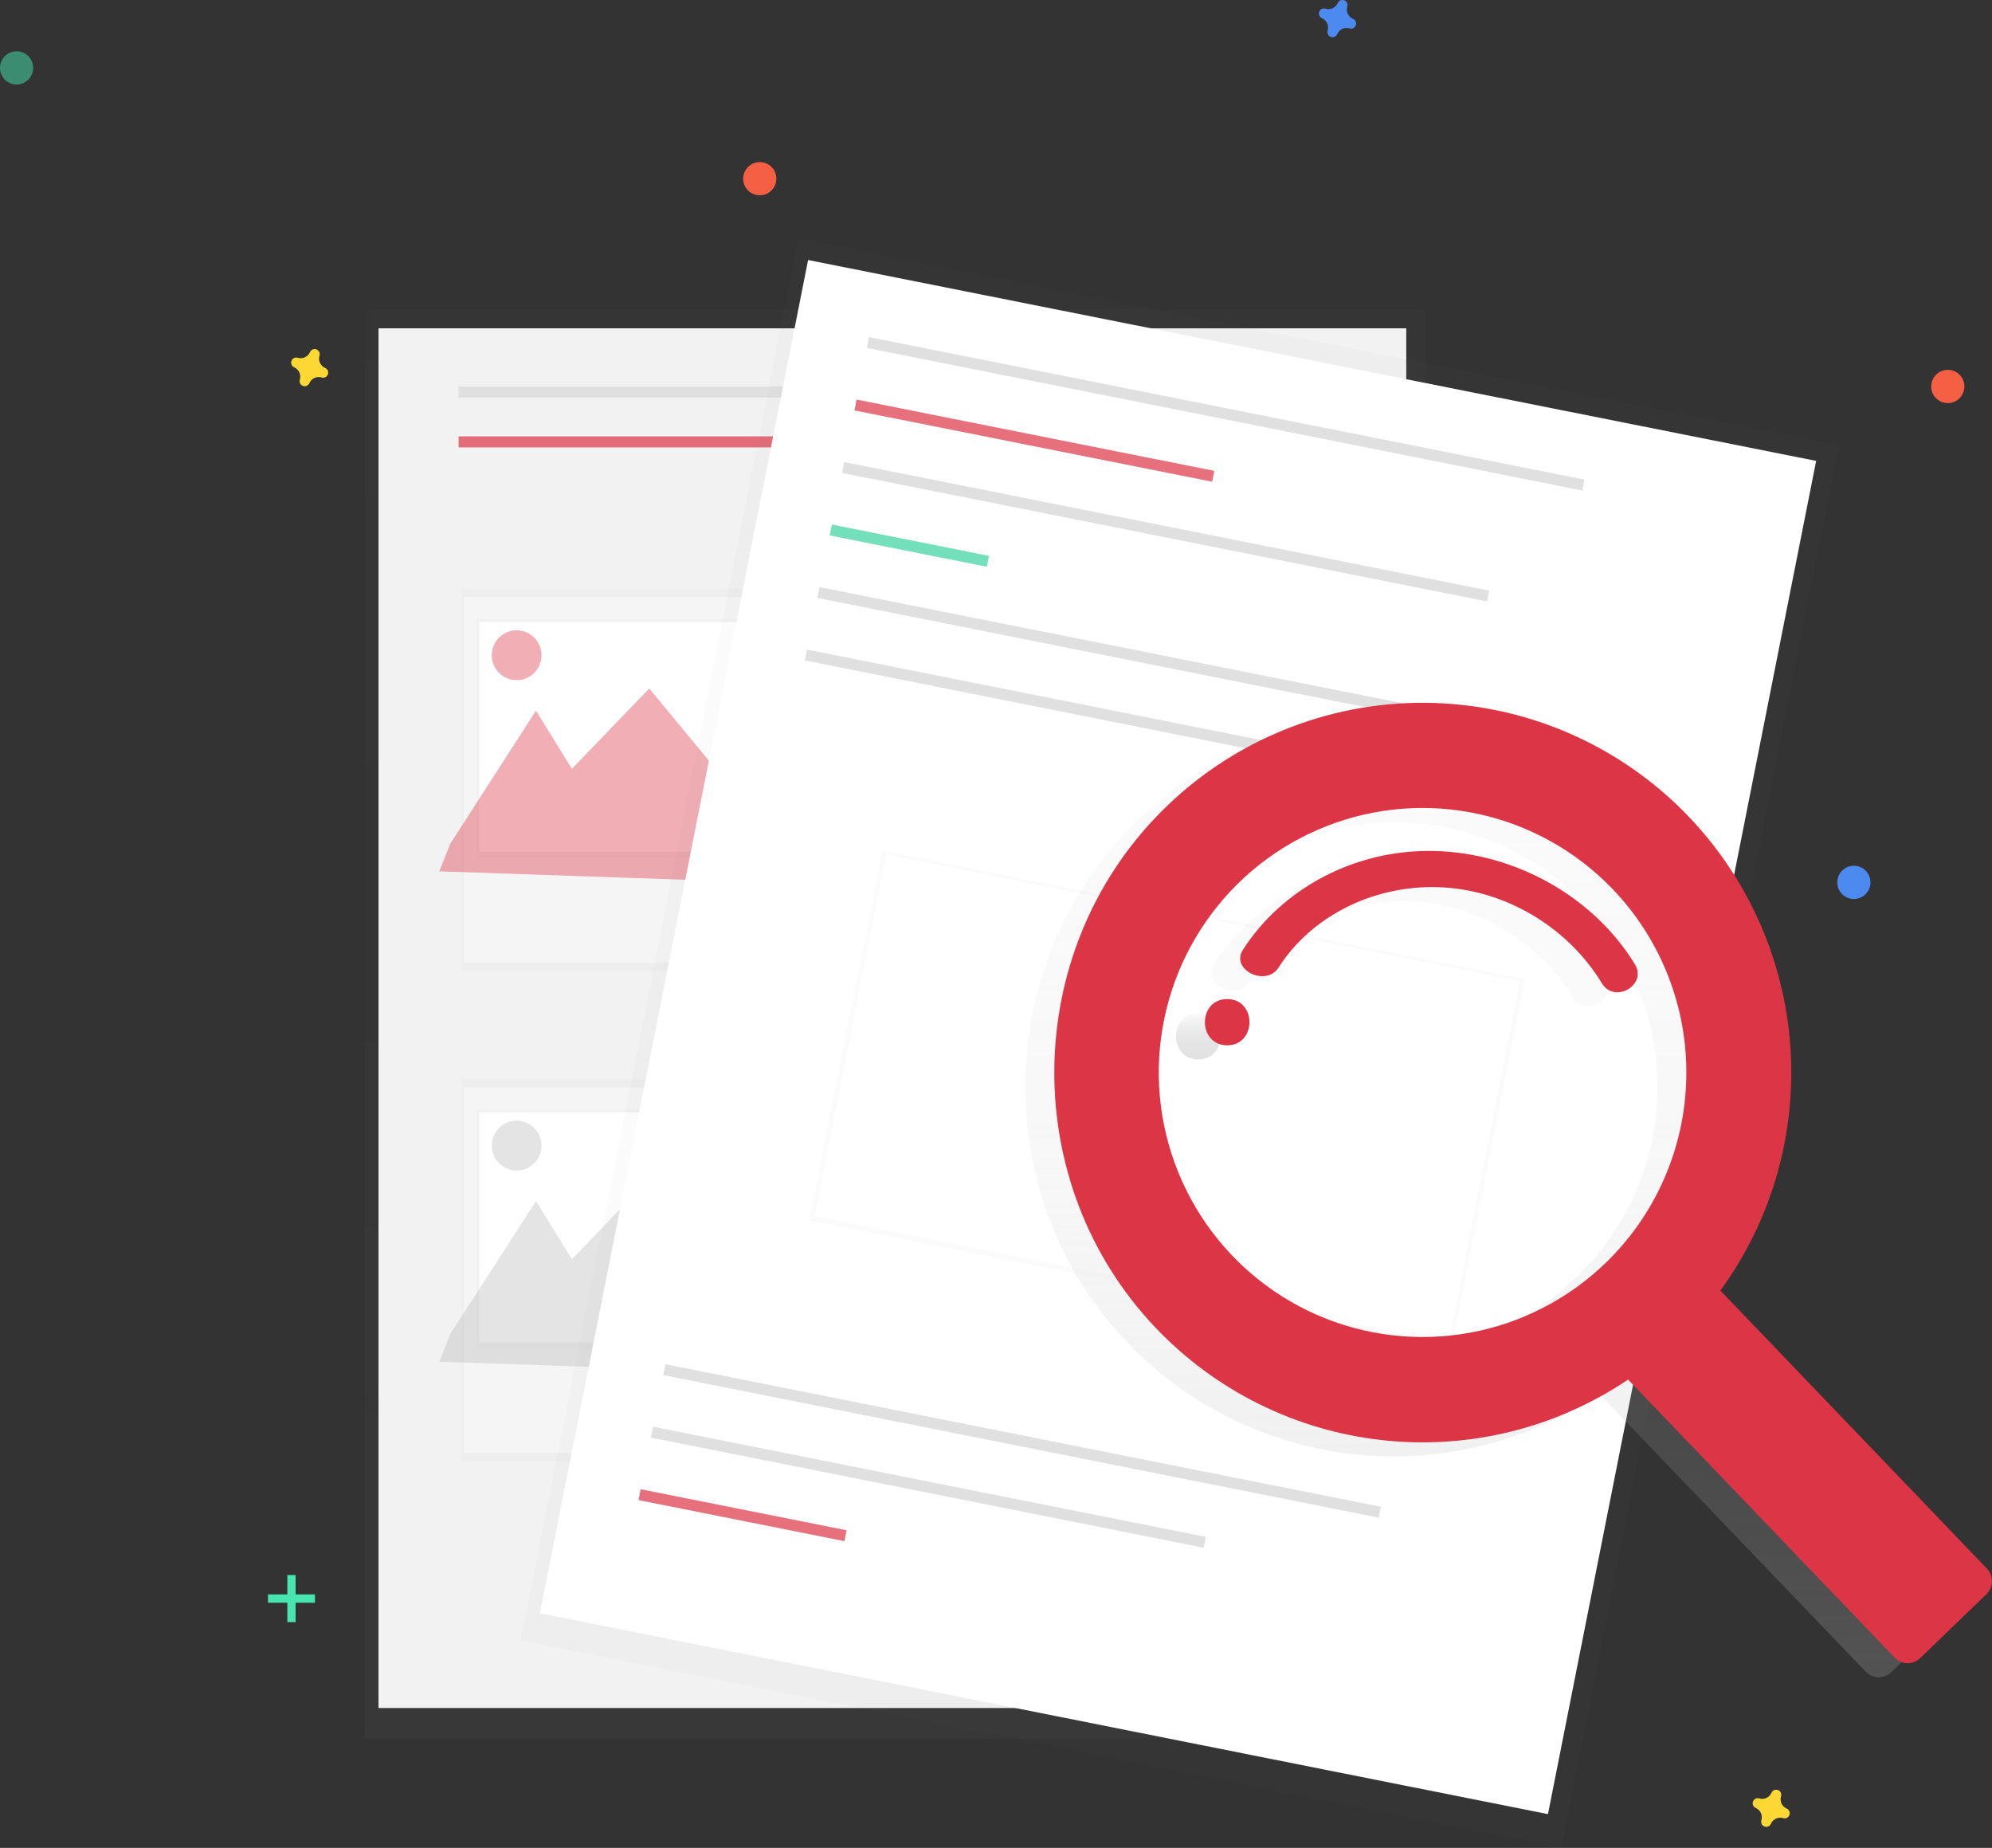 <svg width="69" height="64" viewBox="0 0 69 64" fill="none" xmlns="http://www.w3.org/2000/svg">
<rect x="0" y="0" width="69" height="64" fill="#333333" stroke="none"/>
<g clip-path="url(#clip0)">
<g opacity="0.5">
<path opacity="0.5" d="M49.381 10.699H12.632V60.211H49.381V10.699Z" fill="url(#paint0_linear)"/>
</g>
<path d="M48.711 11.371H13.111V59.156H48.711V11.371Z" fill="#F2F2F2"/>
<path d="M28.136 13.386H15.886V13.769H28.136V13.386Z" fill="#E0E0E0"/>
<path opacity="0.7" d="M28.136 15.113H15.886V15.496H28.136V15.113Z" fill="#DC3545"/>
<path d="M42.204 13.386H29.954V13.769H42.204V13.386Z" fill="#E0E0E0"/>
<path d="M44.117 24.325H31.868V24.709H44.117V24.325Z" fill="#E0E0E0"/>
<path d="M44.405 25.38H32.156V25.764H44.405V25.38Z" fill="#E0E0E0"/>
<path d="M44.98 26.436H32.73V26.82H44.98V26.436Z" fill="#E0E0E0"/>
<path d="M44.117 41.309H31.868V41.692H44.117V41.309Z" fill="#E0E0E0"/>
<path d="M44.405 42.364H32.156V42.748H44.405V42.364Z" fill="#E0E0E0"/>
<path d="M44.98 43.419H32.73V43.803H44.98V43.419Z" fill="#E0E0E0"/>
<g opacity="0.5">
<path opacity="0.5" d="M28.997 20.39H15.982V33.632H28.997V20.39Z" fill="url(#paint1_linear)"/>
</g>
<path d="M28.874 20.678H16.064V33.344H28.874V20.678Z" fill="#F5F5F5"/>
<g opacity="0.5">
<path opacity="0.5" d="M28.464 21.446H16.516V29.698H28.464V21.446Z" fill="url(#paint2_linear)"/>
</g>
<path d="M28.381 21.542H16.598V29.506H28.381V21.542Z" fill="white"/>
<path opacity="0.4" d="M15.599 29.219L18.566 24.613L19.81 26.627L22.49 23.845L24.787 26.627L26.796 22.502L31.964 30.754L15.216 30.178L15.599 29.219Z" fill="#DC3545"/>
<path opacity="0.4" d="M17.896 23.557C18.371 23.557 18.757 23.17 18.757 22.693C18.757 22.216 18.371 21.83 17.896 21.83C17.42 21.83 17.035 22.216 17.035 22.693C17.035 23.17 17.42 23.557 17.896 23.557Z" fill="#DC3545"/>
<g opacity="0.5">
<path opacity="0.5" d="M28.997 37.374H15.982V50.616H28.997V37.374Z" fill="url(#paint3_linear)"/>
</g>
<path d="M28.874 37.662H16.064V50.328H28.874V37.662Z" fill="#F5F5F5"/>
<g opacity="0.5">
<path opacity="0.5" d="M28.464 38.43H16.516V46.682H28.464V38.43Z" fill="url(#paint4_linear)"/>
</g>
<path d="M28.381 38.526H16.598V46.49H28.381V38.526Z" fill="white"/>
<path opacity="0.4" d="M15.599 46.202L18.566 41.596L19.81 43.612L22.49 40.829L24.787 43.612L26.796 39.485L31.964 47.737L15.216 47.162L15.599 46.202Z" fill="#BDBDBD"/>
<path opacity="0.4" d="M17.896 40.541C18.371 40.541 18.757 40.154 18.757 39.678C18.757 39.201 18.371 38.814 17.896 38.814C17.42 38.814 17.035 39.201 17.035 39.678C17.035 40.154 17.42 40.541 17.896 40.541Z" fill="#BDBDBD"/>
<g opacity="0.5">
<path opacity="0.5" d="M27.653 8.252L18.027 56.815L54.071 63.997L63.697 15.434L27.653 8.252Z" fill="url(#paint5_linear)"/>
</g>
<path d="M27.991 9.005L18.702 55.874L53.619 62.831L62.909 15.963L27.991 9.005Z" fill="white"/>
<path d="M54.882 16.611L30.101 11.674L30.026 12.05L54.807 16.988L54.882 16.611Z" fill="#E0E0E0"/>
<path d="M47.831 52.187L23.05 47.25L22.975 47.626L47.756 52.564L47.831 52.187Z" fill="#E0E0E0"/>
<path d="M41.769 53.229L22.62 49.413L22.546 49.79L41.694 53.605L41.769 53.229Z" fill="#E0E0E0"/>
<path opacity="0.7" d="M29.325 53L22.191 51.579L22.117 51.955L29.25 53.377L29.325 53Z" fill="#DC3545"/>
<path opacity="0.7" d="M42.061 16.308L29.671 13.839L29.597 14.215L41.986 16.684L42.061 16.308Z" fill="#DC3545"/>
<path d="M51.583 20.455L29.243 16.003L29.169 16.38L51.508 20.831L51.583 20.455Z" fill="#E0E0E0"/>
<path opacity="0.7" d="M34.258 19.253L28.814 18.168L28.739 18.545L34.183 19.629L34.258 19.253Z" fill="#3AD29F"/>
<path d="M53.166 25.271L28.385 20.333L28.311 20.709L53.091 25.647L53.166 25.271Z" fill="#E0E0E0"/>
<g opacity="0.5">
<path opacity="0.5" d="M30.568 29.476L28.032 42.275L50.277 46.708L52.814 33.909L30.568 29.476Z" fill="url(#paint6_linear)"/>
</g>
<path d="M52.659 33.975L30.695 29.598L28.213 42.115L50.178 46.492L52.659 33.975Z" fill="white"/>
<path d="M52.737 27.436L27.956 22.498L27.881 22.875L52.662 27.812L52.737 27.436Z" fill="#E0E0E0"/>
<path d="M57.482 28.759C56.301 27.527 54.887 26.545 53.322 25.87C51.757 25.195 50.073 24.841 48.37 24.828C46.666 24.815 44.977 25.144 43.402 25.795C41.827 26.447 40.398 27.407 39.199 28.621C34.364 33.508 34.282 41.465 39.011 46.456C41.089 48.649 43.873 50.033 46.871 50.365C49.87 50.697 52.888 49.954 55.392 48.269L64.627 57.899C64.742 58.018 64.898 58.087 65.063 58.09C65.228 58.094 65.388 58.031 65.507 57.916L67.808 55.698C67.927 55.583 67.995 55.426 67.998 55.261C68.001 55.096 67.939 54.936 67.825 54.816L58.593 45.187C60.363 42.754 61.222 39.774 61.019 36.77C60.816 33.766 59.563 30.929 57.482 28.759ZM54.606 44.243C53.303 45.498 51.658 46.339 49.879 46.657C48.1 46.975 46.267 46.758 44.611 46.032C42.956 45.305 41.552 44.103 40.578 42.577C39.603 41.051 39.102 39.27 39.138 37.458C39.173 35.647 39.744 33.886 40.777 32.4C41.811 30.913 43.26 29.767 44.943 29.107C46.626 28.447 48.466 28.301 50.232 28.69C51.997 29.078 53.607 29.982 54.86 31.288C55.692 32.156 56.345 33.179 56.782 34.299C57.219 35.42 57.432 36.615 57.409 37.818C57.385 39.021 57.126 40.208 56.645 41.31C56.164 42.412 55.471 43.409 54.606 44.243Z" fill="url(#paint7_linear)"/>
<path d="M41.506 35.089C40.478 35.089 40.476 36.691 41.506 36.691C42.535 36.691 42.535 35.089 41.506 35.089Z" fill="url(#paint8_linear)"/>
<path d="M48.669 29.96C45.903 29.897 43.386 31.288 42.048 33.389C41.611 34.074 42.851 34.679 43.286 33.997C44.394 32.259 46.499 31.154 48.776 31.212C51.163 31.272 53.334 32.641 54.484 34.541C54.92 35.261 56.063 34.606 55.631 33.89C54.233 31.589 51.526 30.028 48.669 29.96Z" fill="url(#paint9_linear)"/>
<path d="M58.484 28.272C57.304 27.041 55.889 26.059 54.324 25.384C52.759 24.709 51.075 24.354 49.372 24.341C47.668 24.328 45.979 24.657 44.404 25.309C42.829 25.96 41.4 26.921 40.201 28.134C35.366 33.021 35.284 40.979 40.013 45.97C42.091 48.162 44.876 49.547 47.874 49.878C50.872 50.21 53.89 49.467 56.395 47.781L65.629 57.413C65.743 57.532 65.9 57.601 66.065 57.604C66.23 57.607 66.389 57.545 66.508 57.43L68.809 55.212C68.928 55.097 68.996 54.94 69 54.774C69.003 54.609 68.941 54.449 68.826 54.33L59.592 44.699C61.362 42.267 62.221 39.288 62.019 36.284C61.816 33.28 60.565 30.443 58.484 28.272ZM55.608 43.75C54.305 45.005 52.66 45.846 50.882 46.164C49.102 46.482 47.269 46.265 45.614 45.539C43.958 44.812 42.554 43.61 41.58 42.084C40.606 40.558 40.105 38.777 40.14 36.965C40.176 35.154 40.746 33.393 41.78 31.907C42.813 30.42 44.263 29.274 45.946 28.614C47.628 27.953 49.469 27.808 51.234 28.197C52.999 28.585 54.61 29.489 55.862 30.796C56.694 31.663 57.347 32.686 57.784 33.806C58.222 34.927 58.435 36.122 58.411 37.325C58.388 38.528 58.128 39.715 57.647 40.817C57.166 41.919 56.473 42.916 55.608 43.75Z" fill="#DC3545"/>
<path d="M42.508 34.602C41.48 34.602 41.479 36.204 42.508 36.204C43.537 36.204 43.537 34.602 42.508 34.602Z" fill="#DC3545"/>
<path d="M49.671 29.473C46.905 29.411 44.389 30.802 43.05 32.902C42.614 33.587 43.853 34.193 44.288 33.511C45.396 31.772 47.501 30.668 49.778 30.726C52.165 30.786 54.336 32.154 55.486 34.054C55.922 34.775 57.065 34.12 56.633 33.403C55.233 31.096 52.529 29.535 49.671 29.473Z" fill="#DC3545"/>
<path d="M10.239 54.55H9.953V56.181H10.239V54.55Z" fill="#47E6B1"/>
<path d="M10.91 55.509V55.221H9.283V55.509H10.91Z" fill="#47E6B1"/>
<path d="M46.863 0.653C46.784 0.619 46.721 0.556 46.684 0.477C46.648 0.399 46.642 0.31 46.668 0.227C46.672 0.214 46.674 0.201 46.675 0.187C46.678 0.149 46.668 0.111 46.647 0.079C46.626 0.047 46.596 0.023 46.56 0.01C46.525 -0.004 46.486 -0.005 46.449 0.006C46.413 0.017 46.38 0.039 46.358 0.07C46.35 0.081 46.343 0.092 46.338 0.104C46.304 0.184 46.241 0.248 46.163 0.284C46.084 0.32 45.995 0.326 45.913 0.301C45.9 0.297 45.887 0.294 45.873 0.293C45.835 0.291 45.797 0.3 45.765 0.321C45.733 0.342 45.708 0.373 45.695 0.409C45.682 0.445 45.681 0.485 45.693 0.522C45.704 0.558 45.727 0.59 45.758 0.613C45.769 0.621 45.78 0.627 45.792 0.633C45.872 0.667 45.935 0.73 45.971 0.808C46.008 0.887 46.014 0.976 45.988 1.059C45.984 1.072 45.982 1.085 45.981 1.099C45.978 1.137 45.987 1.176 46.008 1.208C46.029 1.241 46.06 1.266 46.097 1.279C46.133 1.292 46.172 1.293 46.209 1.281C46.246 1.269 46.278 1.246 46.3 1.214C46.308 1.204 46.315 1.192 46.32 1.18C46.355 1.101 46.417 1.037 46.495 1C46.574 0.964 46.663 0.958 46.745 0.984C46.758 0.988 46.771 0.99 46.785 0.991C46.823 0.994 46.861 0.984 46.892 0.963C46.925 0.942 46.949 0.912 46.962 0.876C46.975 0.84 46.977 0.801 46.966 0.764C46.955 0.728 46.932 0.696 46.902 0.673C46.89 0.665 46.877 0.658 46.863 0.653Z" fill="#4D8AF0"/>
<path d="M11.263 12.744C11.184 12.709 11.12 12.647 11.084 12.568C11.048 12.489 11.042 12.4 11.067 12.317C11.071 12.305 11.073 12.291 11.074 12.278C11.077 12.24 11.067 12.202 11.047 12.17C11.026 12.138 10.995 12.113 10.96 12.1C10.924 12.087 10.885 12.086 10.848 12.097C10.812 12.107 10.78 12.13 10.757 12.16C10.749 12.171 10.743 12.183 10.738 12.195C10.703 12.274 10.641 12.338 10.562 12.374C10.484 12.411 10.395 12.417 10.312 12.391C10.3 12.387 10.286 12.385 10.273 12.384C10.235 12.381 10.197 12.391 10.165 12.412C10.133 12.433 10.109 12.463 10.096 12.499C10.082 12.535 10.081 12.574 10.092 12.61C10.103 12.647 10.125 12.679 10.156 12.702C10.166 12.71 10.178 12.716 10.19 12.722C10.269 12.756 10.333 12.819 10.369 12.897C10.405 12.976 10.411 13.065 10.386 13.148C10.382 13.161 10.38 13.174 10.379 13.188C10.376 13.226 10.386 13.264 10.407 13.296C10.427 13.328 10.458 13.352 10.493 13.365C10.529 13.379 10.568 13.38 10.605 13.369C10.641 13.358 10.673 13.336 10.696 13.305C10.704 13.294 10.71 13.283 10.716 13.271C10.75 13.191 10.812 13.127 10.891 13.091C10.969 13.055 11.058 13.049 11.141 13.074C11.154 13.078 11.167 13.081 11.18 13.082C11.218 13.084 11.256 13.074 11.288 13.054C11.32 13.033 11.344 13.002 11.357 12.966C11.371 12.931 11.372 12.892 11.361 12.855C11.35 12.818 11.328 12.786 11.297 12.764C11.287 12.756 11.275 12.749 11.263 12.744Z" fill="#FDD835"/>
<path d="M61.889 62.639C61.809 62.605 61.746 62.542 61.709 62.464C61.673 62.385 61.667 62.296 61.693 62.213C61.697 62.2 61.699 62.187 61.7 62.173C61.703 62.135 61.693 62.097 61.672 62.066C61.652 62.033 61.621 62.009 61.585 61.996C61.55 61.983 61.511 61.981 61.474 61.992C61.438 62.003 61.406 62.025 61.383 62.056C61.375 62.067 61.368 62.078 61.363 62.09C61.329 62.17 61.266 62.234 61.188 62.27C61.11 62.306 61.021 62.312 60.938 62.287C60.925 62.283 60.912 62.28 60.899 62.279C60.861 62.277 60.823 62.287 60.791 62.307C60.759 62.328 60.735 62.359 60.721 62.395C60.708 62.43 60.707 62.469 60.718 62.506C60.729 62.543 60.751 62.575 60.782 62.597C60.792 62.605 60.804 62.612 60.816 62.617C60.895 62.652 60.959 62.714 60.995 62.793C61.031 62.872 61.037 62.961 61.012 63.044C61.008 63.056 61.005 63.07 61.004 63.083C61.002 63.121 61.011 63.159 61.032 63.191C61.053 63.223 61.083 63.248 61.119 63.261C61.155 63.274 61.194 63.275 61.23 63.264C61.267 63.254 61.299 63.231 61.322 63.2C61.329 63.19 61.336 63.178 61.341 63.166C61.376 63.087 61.438 63.023 61.517 62.986C61.595 62.95 61.684 62.944 61.767 62.97C61.779 62.974 61.792 62.976 61.806 62.977C61.844 62.98 61.882 62.97 61.913 62.949C61.946 62.928 61.97 62.898 61.983 62.862C61.996 62.826 61.998 62.787 61.987 62.751C61.976 62.714 61.953 62.682 61.923 62.659C61.912 62.651 61.901 62.645 61.889 62.639Z" fill="#FDD835"/>
<path d="M26.317 6.765C26.635 6.765 26.892 6.508 26.892 6.189C26.892 5.871 26.635 5.614 26.317 5.614C26 5.614 25.743 5.871 25.743 6.189C25.743 6.508 26 6.765 26.317 6.765Z" fill="#F55F44"/>
<path d="M67.468 13.961C67.786 13.961 68.043 13.704 68.043 13.386C68.043 13.067 67.786 12.809 67.468 12.809C67.151 12.809 66.894 13.067 66.894 13.386C66.894 13.704 67.151 13.961 67.468 13.961Z" fill="#F55F44"/>
<path d="M64.215 31.137C64.532 31.137 64.79 30.879 64.79 30.561C64.79 30.243 64.532 29.985 64.215 29.985C63.898 29.985 63.641 30.243 63.641 30.561C63.641 30.879 63.898 31.137 64.215 31.137Z" fill="#4D8AF0"/>
<path opacity="0.5" d="M0.574 2.927C0.892 2.927 1.149 2.669 1.149 2.351C1.149 2.033 0.892 1.775 0.574 1.775C0.257 1.775 0 2.033 0 2.351C0 2.669 0.257 2.927 0.574 2.927Z" fill="#47E6B1"/>
</g>
<defs>
<linearGradient id="paint0_linear" x1="31.006" y1="60.211" x2="31.006" y2="10.699" gradientUnits="userSpaceOnUse">
<stop stop-color="#808080" stop-opacity="0.25"/>
<stop offset="0.54" stop-color="#808080" stop-opacity="0.12"/>
<stop offset="1" stop-color="#808080" stop-opacity="0.1"/>
</linearGradient>
<linearGradient id="paint1_linear" x1="3587.8" y1="5440.49" x2="3587.8" y2="3306.46" gradientUnits="userSpaceOnUse">
<stop stop-color="#808080" stop-opacity="0.25"/>
<stop offset="0.54" stop-color="#808080" stop-opacity="0.12"/>
<stop offset="1" stop-color="#808080" stop-opacity="0.1"/>
</linearGradient>
<linearGradient id="paint2_linear" x1="3295.52" y1="3003.99" x2="3295.52" y2="2175.26" gradientUnits="userSpaceOnUse">
<stop stop-color="#808080" stop-opacity="0.25"/>
<stop offset="0.54" stop-color="#808080" stop-opacity="0.12"/>
<stop offset="1" stop-color="#808080" stop-opacity="0.1"/>
</linearGradient>
<linearGradient id="paint3_linear" x1="3587.8" y1="8194.67" x2="3587.8" y2="6060.64" gradientUnits="userSpaceOnUse">
<stop stop-color="#808080" stop-opacity="0.25"/>
<stop offset="0.54" stop-color="#808080" stop-opacity="0.12"/>
<stop offset="1" stop-color="#808080" stop-opacity="0.1"/>
</linearGradient>
<linearGradient id="paint4_linear" x1="3295.52" y1="4726.71" x2="3295.52" y2="3897.98" gradientUnits="userSpaceOnUse">
<stop stop-color="#808080" stop-opacity="0.25"/>
<stop offset="0.54" stop-color="#808080" stop-opacity="0.12"/>
<stop offset="1" stop-color="#808080" stop-opacity="0.1"/>
</linearGradient>
<linearGradient id="paint5_linear" x1="27892.7" y1="34340.8" x2="32231.2" y2="12567.6" gradientUnits="userSpaceOnUse">
<stop stop-color="#808080" stop-opacity="0.25"/>
<stop offset="0.54" stop-color="#808080" stop-opacity="0.12"/>
<stop offset="1" stop-color="#808080" stop-opacity="0.1"/>
</linearGradient>
<linearGradient id="paint6_linear" x1="6306.01" y1="14458.7" x2="7011.72" y2="10916.9" gradientUnits="userSpaceOnUse">
<stop stop-color="#808080" stop-opacity="0.25"/>
<stop offset="0.54" stop-color="#808080" stop-opacity="0.12"/>
<stop offset="1" stop-color="#808080" stop-opacity="0.1"/>
</linearGradient>
<linearGradient id="paint7_linear" x1="51.758" y1="58.091" x2="51.758" y2="24.828" gradientUnits="userSpaceOnUse">
<stop stop-color="#B3B3B3" stop-opacity="0.25"/>
<stop offset="0.54" stop-color="#B3B3B3" stop-opacity="0.1"/>
<stop offset="1" stop-color="#B3B3B3" stop-opacity="0.05"/>
</linearGradient>
<linearGradient id="paint8_linear" x1="41.506" y1="36.69" x2="41.506" y2="35.089" gradientUnits="userSpaceOnUse">
<stop stop-opacity="0.12"/>
<stop offset="0.55" stop-opacity="0.09"/>
<stop offset="1" stop-opacity="0.02"/>
</linearGradient>
<linearGradient id="paint9_linear" x1="10713.9" y1="2402.95" x2="10713.9" y2="2111.28" gradientUnits="userSpaceOnUse">
<stop stop-opacity="0.12"/>
<stop offset="0.55" stop-opacity="0.09"/>
<stop offset="1" stop-opacity="0.02"/>
</linearGradient>
<clipPath id="clip0">
<rect width="69" height="64" fill="white"/>
</clipPath>
</defs>
</svg>
